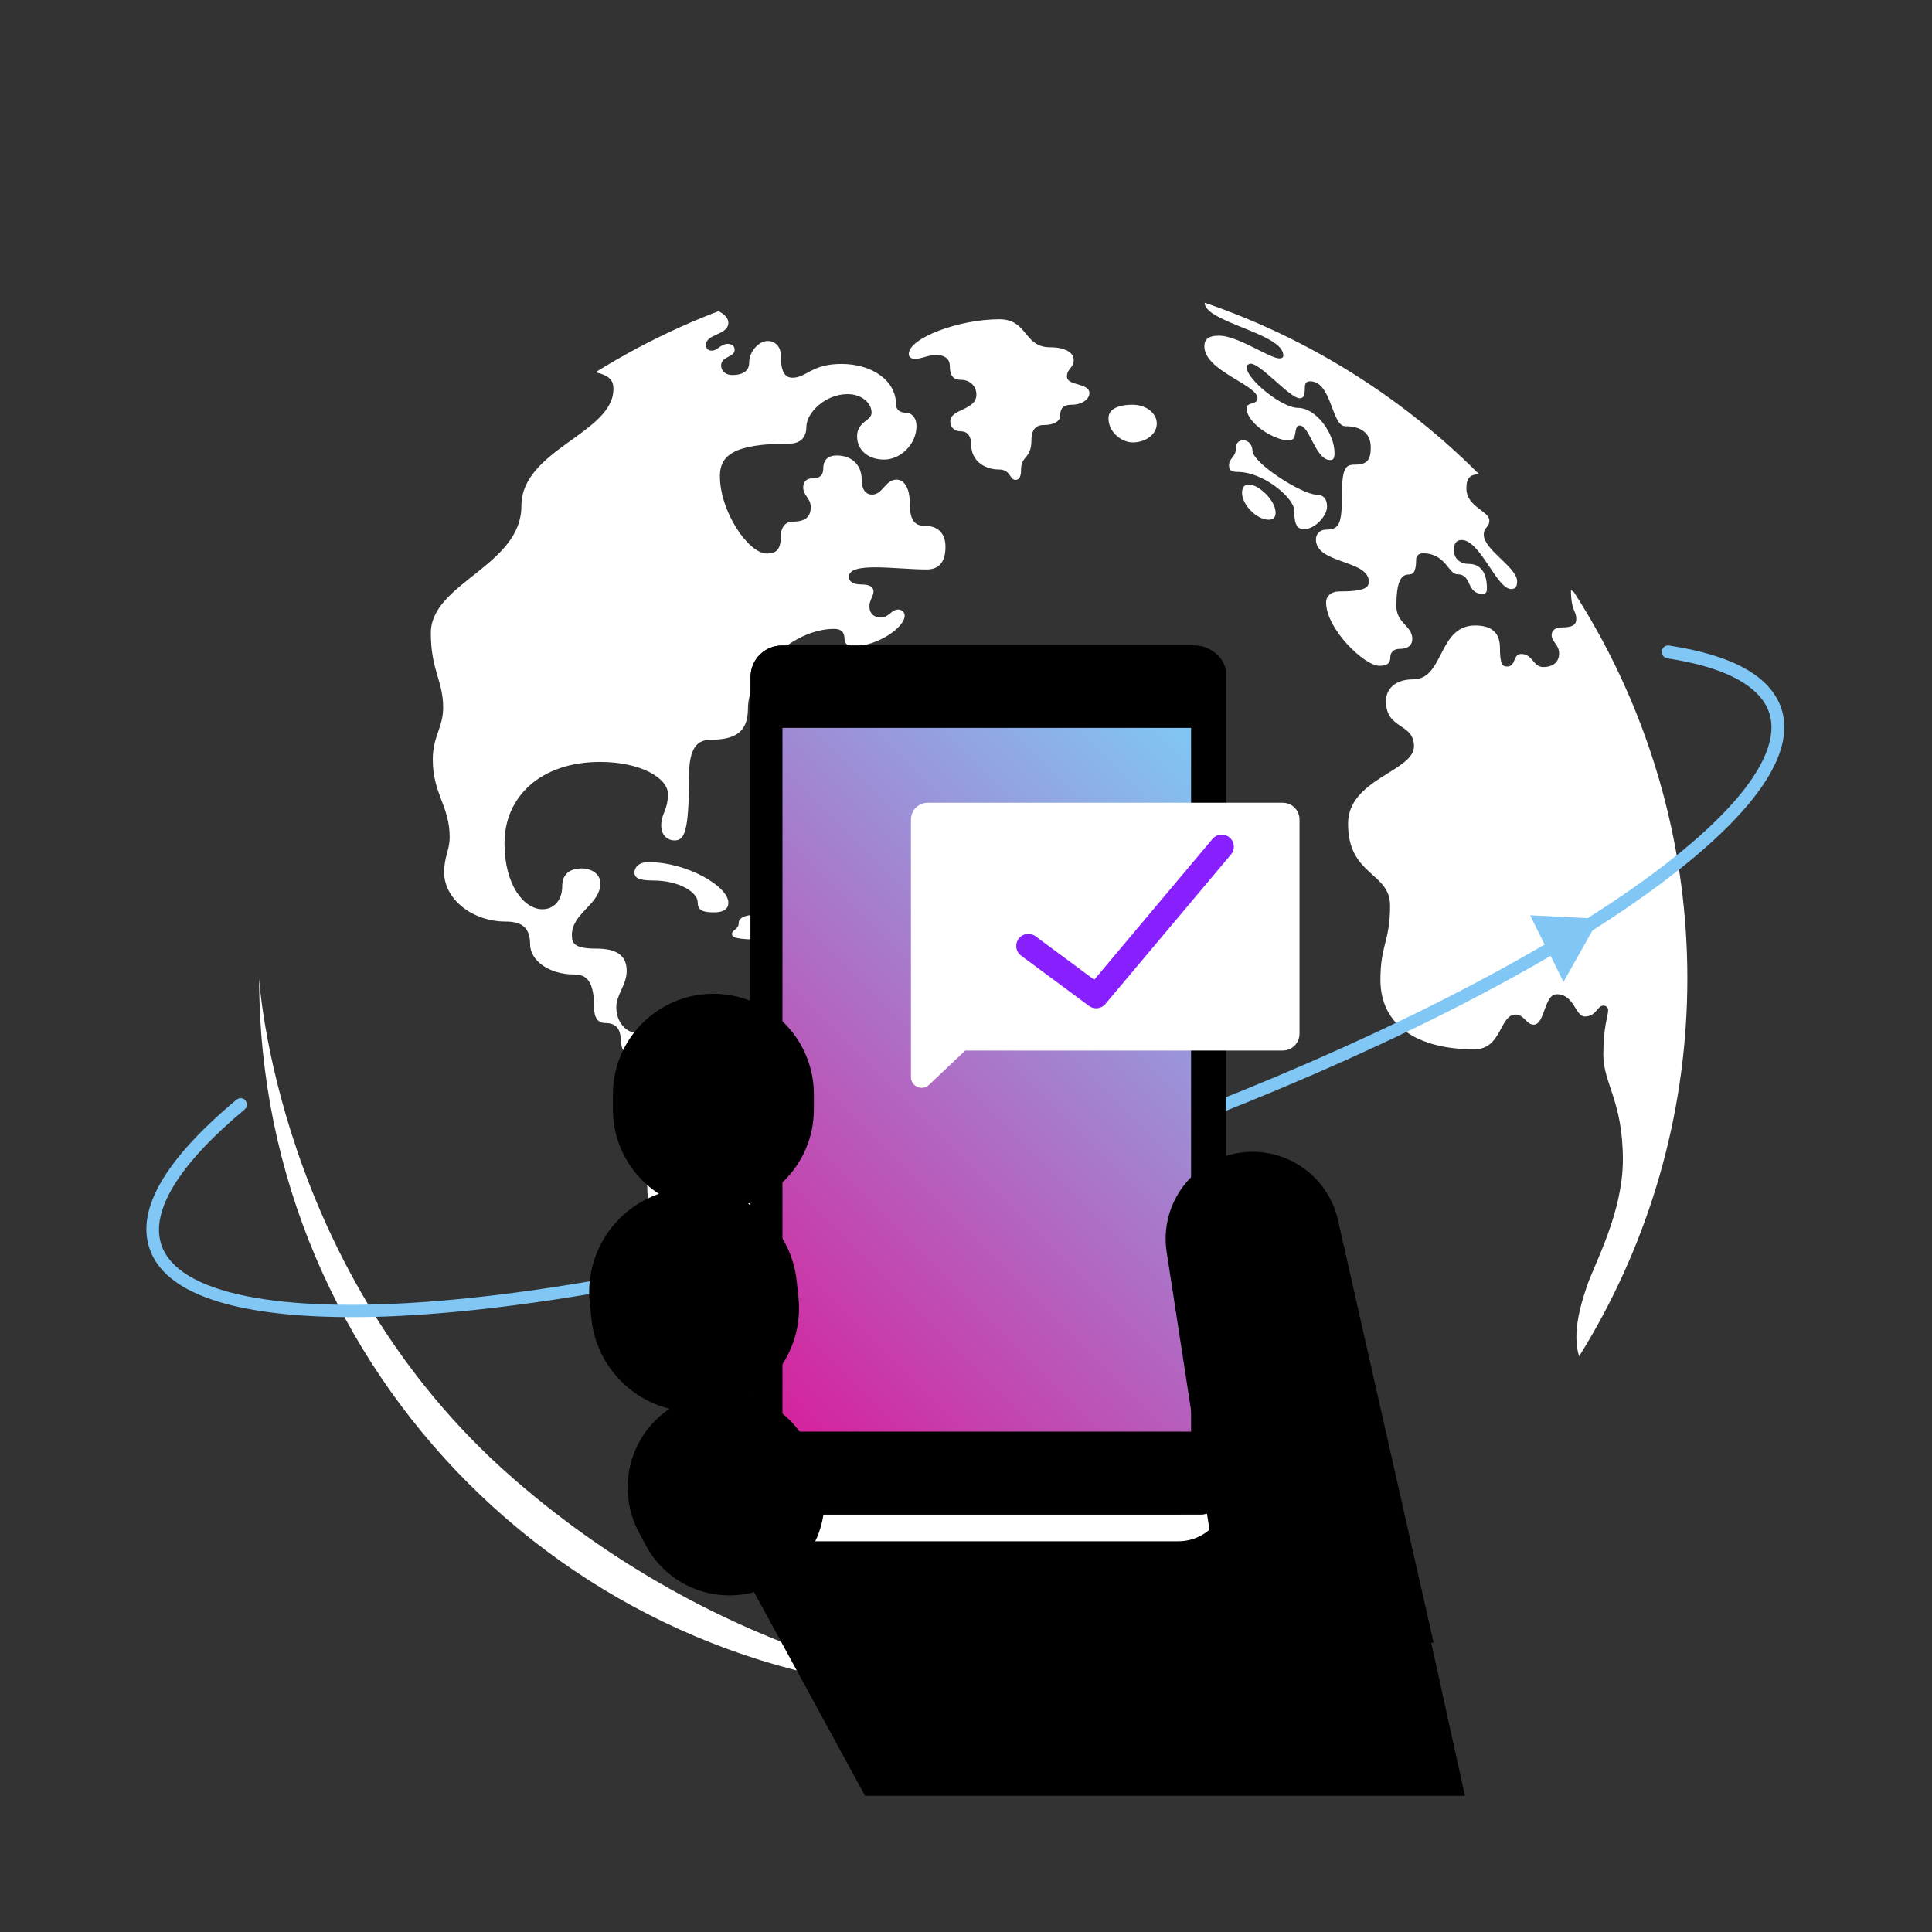 <?xml version="1.0" encoding="utf-8"?>
<!-- Generator: Adobe Illustrator 24.0.1, SVG Export Plug-In . SVG Version: 6.00 Build 0)  -->
<svg version="1.1" xmlns="http://www.w3.org/2000/svg" xmlns:xlink="http://www.w3.org/1999/xlink" x="0px" y="0px"
	 viewBox="0 0 800 800" style="enable-background:new 0 0 800 800;" xml:space="preserve">
<rect x="0" y="0" width="800" height="800" fill="#333333" stroke="none"/>
<style type="text/css">
	.st0{display:none;}
	.st1{display:inline;fill:#871FFF;}
	.st2{fill:#FFFFFF;}
	.st3{clip-path:url(#SVGID_2_);fill:#FFFFFF;}
	.st4{clip-path:url(#SVGID_4_);fill:#FFFFFF;}
	.st5{clip-path:url(#SVGID_7_);fill:#FFFFFF;}
	.st6{clip-path:url(#SVGID_9_);fill:#FFFFFF;}
	.st7{clip-path:url(#SVGID_11_);fill:#FFFFFF;}
	.st8{clip-path:url(#SVGID_13_);fill:#FFFFFF;}
	.st9{clip-path:url(#SVGID_15_);fill:#FFFFFF;}
	.st10{clip-path:url(#SVGID_17_);fill:#FFFFFF;}
	.st11{clip-path:url(#SVGID_19_);fill:#FFFFFF;}
	.st12{fill:#80C7F5;}
	.st13{clip-path:url(#SVGID_21_);}
	.st14{fill:url(#SVGID_22_);}
	.st15{fill:none;stroke:#871FFF;stroke-width:10;stroke-linecap:round;stroke-linejoin:round;stroke-miterlimit:10;}
</style>
<g id="Layer_1" class="st0">
	<rect x="-7.2" y="-7.2" class="st1" width="814.5" height="814.5"/>
</g>
<g id="Layer_2">
	<g id="Layer_1_2_">
		<path class="st2" d="M212.4,612.1C305,692.9,403,700.8,403,700.8c-163.3,0-295.7-132.4-295.7-295.7
			C107.3,405.1,114.3,526.6,212.4,612.1z"/>
		<g id="Layer_2_2_">
			<g>
				<g>
					<g>
						<g>
							<g>
								<g>
									<g>
										<defs>
											<circle id="SVGID_1_" cx="403" cy="405.1" r="295.7"/>
										</defs>
										<clipPath id="SVGID_2_">
											<use xlink:href="#SVGID_1_"  style="overflow:visible;"/>
										</clipPath>
										<path class="st3" d="M656.3,566.6c-6.8-9.8-2.3-24.8,0.8-34c3.1-9.2,14.9-30.5,14.9-52.4c0-24.2-8.1-31.6-8.1-43.4
											c0-12.1,2-15.9,2-18.5c0-1.1-0.8-1.9-2-1.9c-2.5,0-2.9,4.5-7.7,4.5c-3.9,0-4.3-9.2-11.6-9.2c-5.3,0-4.8,12.6-9.6,12.6
											c-2.8,0-4-4.2-7.4-4.2c-6.7,0-5.7,14.4-17.1,14.4c-23.9,0-38.9-10.1-38.9-28.8c0-14.6,4-15.8,4-30.7
											c0-14-17.4-12.2-17.4-33.9c0-18.6,27.3-21.7,27.3-32.1c0-9.8-11.6-6.7-11.6-18.7c0-5.1,3.9-9,11.3-9
											c12.8,0,10.2-22.3,25.6-22.3c6.7,0,10.3,2.8,10.3,9.3c0,6.4,0.9,7.7,2.9,7.7c3.9,0,2.3-5.2,5.9-5.2c4.8,0,4.9,5.4,9.1,5.4
											c4.3,0,6.6-2.2,6.6-5.7c0-3.5-3.1-4.8-3.1-7.5c0-1.7,1.2-3.2,4.2-3.2c4.3,0,6-1,6-3.5c0-3.7-2.2-3.2-2.2-12l127.5,98.7
											L656.3,566.6z"/>
									</g>
								</g>
							</g>
						</g>
						<g>
							<g>
								<g>
									<g>
										<defs>
											<circle id="SVGID_3_" cx="403" cy="405.1" r="295.7"/>
										</defs>
										<clipPath id="SVGID_4_">
											<use xlink:href="#SVGID_3_"  style="overflow:visible;"/>
										</clipPath>
										<path class="st4" d="M498.8,125.3c0,8.2,32.6,12.7,32.6,21.9c0,0.8-0.6,1.2-1.6,1.2c-4.1,0-17.2-9.4-25-9.4
											c-4.8,0-6.1,1.8-6.1,4.4c0,10.2,22,15.9,22,21.5c0,2.8-4.5,1.5-4.5,4.1c0,6.4,11.6,13.4,17.5,13.4c4,0,1.6-6.2,4.5-6.2
											c4.1,0,6.5,14.3,12.6,14.3c1.2,0,1.8-0.6,1.8-2.9c0-8.2-7.7-18.7-15.1-18.7c-6.8,0-21.3-11.9-21.3-16.8
											c0-0.7,0.7-1.5,1.7-1.5c4.1,0,16.3,14.3,20.2,14.3c1.6,0,2.2-0.9,2.2-4.3c0-2,0.7-2.7,2.2-2.7c9,0,8.8,18.6,14.6,18.6
											c6.4,0,10.5,2.8,10.5,8.8c0,5.3-1.6,7.1-6.6,7.1c-4.2,0-5.4,1.6-5.4,15c0,10.1-1.7,11.9-6.4,11.9c-2.7,0-4.3,1.8-4.3,4.1
											c0,10.1,21.9,8.4,21.9,17.4c0,2.5-1.6,4.1-12.4,4.1c-3.2,0-5.3,2-5.3,4.5c0,11,15.8,26.3,22.1,26.3c3.4,0,4.5-1.2,4.5-3.6
											c0-1.9,1.4-3.4,3.7-3.4c4,0,5.4-1.8,5.4-4.1c0-5.6-6.6-6.4-6.6-13.7c0-9.8,1.9-13,5-13c2,0,3.2-1,3.2-6.4
											c0-1.2,1-2.4,2.8-2.4c9.5,0,10.5,8.7,14.3,8.7c6.2,0,3.5,8.1,10.4,8.1c1.4,0,1.8-0.7,1.8-2.3c0-6.7-2.8-10.1-7.5-10.1
											c-3.9,0-6.2-2.5-6.2-5.7c0-2.8,1.1-4.2,3.2-4.2c7.8,0,14.5,20.3,20.5,20.3c1.8,0,2.5-0.9,2.5-3.2c0-5.8-13.8-13-13.8-19.3
											c0-3.2,2.3-2.9,2.3-5.9c0-3.9-9.5-5.6-9.5-13.3c0-4.3,1.6-5.8,5.3-5.8l-29-66L498.8,125.3z"/>
									</g>
								</g>
							</g>
						</g>
						<g>
							<g>
								<g>
									<g>
										<defs>
											<circle id="SVGID_6_" cx="403" cy="405.1" r="295.7"/>
										</defs>
										<clipPath id="SVGID_7_">
											<use xlink:href="#SVGID_6_"  style="overflow:visible;"/>
										</clipPath>
										<path class="st5" d="M511.8,185.4c0,4-2.9,4.2-2.9,7.3c0,1.9,0.9,2.7,3.4,2.7c11.1,0,23.6,11,23.6,15.9
											c0,6.7,1.6,7.8,4.2,7.8c4.3,0,9.4-5.4,9.4-9.3c0-3.6-1.9-5-4.5-5c-5.7,0-26.4-13-26.4-18.3c0-2.3-1.8-4.2-3.7-4.2
											C512.8,182.3,511.8,183.6,511.8,185.4z"/>
									</g>
								</g>
							</g>
						</g>
						<g>
							<g>
								<g>
									<g>
										<defs>
											<circle id="SVGID_8_" cx="403" cy="405.1" r="295.7"/>
										</defs>
										<clipPath id="SVGID_9_">
											<use xlink:href="#SVGID_8_"  style="overflow:visible;"/>
										</clipPath>
										<path class="st6" d="M517,200.6c-1.6,0-2.7,1.2-2.7,3.5c0,4.9,6.1,11.1,11,11.1c2,0,2.9-1,2.9-2.9
											C528.2,207.2,521.2,200.6,517,200.6z"/>
									</g>
								</g>
							</g>
						</g>
						<g>
							<g>
								<g>
									<g>
										<defs>
											<circle id="SVGID_10_" cx="403" cy="405.1" r="295.7"/>
										</defs>
										<clipPath id="SVGID_11_">
											<use xlink:href="#SVGID_10_"  style="overflow:visible;"/>
										</clipPath>
										<path class="st7" d="M469,167.6c-7.1,0-10,2.4-10,5.6c0,5.9,5.6,10,10,10c5.6,0,10-3.5,10-7.8S474.6,167.6,469,167.6z"/>
									</g>
								</g>
							</g>
						</g>
						<g>
							<g>
								<g>
									<g>
										<defs>
											<circle id="SVGID_12_" cx="403" cy="405.1" r="295.7"/>
										</defs>
										<clipPath id="SVGID_13_">
											<use xlink:href="#SVGID_12_"  style="overflow:visible;"/>
										</clipPath>
										<path class="st8" d="M376.3,146.6c0,1.1,0.9,2,2.5,2c2.9,0,5.4-1.6,8.8-1.6c4,0,5.7,2,5.7,4.5c0,4.2,1.5,5.8,4.8,5.8
											c3.4,0,6.2,2.5,6.2,6.1c0,6.6-10.8,5.8-10.8,11.1c0,2.5,1.7,4.1,4.4,4.1s4.3,2,4.3,5.9c0,5.9,5.1,9.9,11.3,9.9
											c5.2,0,4.4,4.3,7,4.3c1.4,0,2.3-1,2.3-4.2c0-6.1,4.3-4.2,4.3-12.4c0-4.1,1.8-6.1,5-6.1c4.7,0,6.9-1.8,6.9-3.9
											c0-3.1,1.4-4.5,4.7-4.5c4.8,0,7.4-2.6,7.4-4.8c0-4.4-9.3-2.9-9.3-6.9c0-3.3,2.8-3.5,2.8-6.8c0-3.1-3.5-5.3-9.8-5.3
											c-11,0-9.1-11.6-21-11.6C397,132.2,376.3,140,376.3,146.6z"/>
									</g>
								</g>
							</g>
						</g>
						<g>
							<g>
								<g>
									<g>
										<defs>
											<circle id="SVGID_14_" cx="403" cy="405.1" r="295.7"/>
										</defs>
										<clipPath id="SVGID_15_">
											<use xlink:href="#SVGID_14_"  style="overflow:visible;"/>
										</clipPath>
										<path class="st9" d="M226,152.7c25.5,0,28,3.4,28,8.4c0,18.3-38.1,25.1-38.1,48.4c0,24.8-37.5,31.9-37.5,52.6
											c0,15.5,5.1,19.7,5.1,30.9c0,8.2-4.3,11.9-4.3,21.5c0,14.2,7,19.3,7,32.1c0,5.4-2.3,8.2-2.3,14.6
											c0,11,11.6,20.4,25.5,20.4c6.8,0,10.1,2.6,10.1,9.4c0,6.5,7.5,12.5,18.3,12.5c5.2,0,8.2,2.9,8.2,13.7
											c0,4.2,1.6,6.4,4.5,6.4c3.9,0,6.5,1.8,6.5,6.9c0,5.6,5,10.7,11.1,10.7c2.5,0,3.6-1,3.6-4c0-3.6,1.4-5.3,2.9-5.3
											c3.9,0,4.1,6.7,9.1,6.7c2,0,3.6,1.2,3.6,3.7c0,24.3-19.3,26.5-19.3,48c0,36.7,31.8,75.1,54.1,75.1c4.8,0,8.2,2.5,8.2,8.1
											c0,14-2.5,22.3-2.5,34c0,9.3,3.9,13.2,3.9,19.4c0,6.2-3.2,13.4-3.2,22.6c0,18.8,16.9,33.2,40.7,33.2
											c1.1,0,2.4-0.8,2.4-2.4c0-1.5-1.1-2.3-3.2-2.3c-3.1,0-6.4-4.5-6.4-13.8c0-10.8,7-20.4,15.8-20.4c10.2,0,12.8-2.4,12.8-5
											c0-6-11.1-3.3-11.1-11.7c0-1.9,1.4-3.5,3.5-3.5c5.2,0,4,7.3,13.5,7.3c15.9,0,29.9-13.7,29.9-27.3
											c0-9.5,6.6-15.2,20.9-15.2c13.8,0,26-12.5,26-34c0-16.3,20.8-21.3,20.8-41.7c0-5.3-4.1-8.6-11.1-8.6
											c-8.8,0-5.2-10.5-14.7-10.5c-5.6,0-10.2,3.9-17,3.9c-3.1,0-4.8-1.6-4.8-4.4c0-5.2-3.6-8.1-10-8.1c-5.4,0-7.1,2.3-11.5,2.3
											c-2.8,0-4.8-1.6-4.8-5.3c0-11-8.8-10.9-8.8-19.3c0-7.5-6.8-11.8-27.7-11.8c-6.2,0-8.3-1.8-8.3-5.3
											c0-9.9-12.2-19.4-22.9-19.4c-7,0-6.6,4.8-12.8,4.8c-10.2,0-13.3-13.5-27.3-13.5c-8.2,0-10.4,8.8-19.1,8.8
											c-6.6,0-5.1,9.1-9.1,9.1c-4,0-5.4-10.4-11-10.4c-3.4,0-4.2,2.6-9.8,2.6c-4.1,0-8.2-4.3-8.2-10.5c0-5.4,4.3-9.2,4.3-15.1
											c0-6-3.7-9.2-12.5-9.2c-8.8,0-10.2-1.9-10.2-5.6c0-9.2,11.8-12.6,11.8-21.5c0-3.4-3.2-6.1-7.7-6.1c-5.6,0-8.1,2.9-8.1,7.4
											c0,5.7-3.4,9.5-8.2,9.5c-7.5,0-15.7-9.8-15.7-27.3c0-19.5,15.2-33.7,39.6-33.7c16.6,0,28.2,6.6,28.1,13.5
											c-0.2,7-2.8,7.7-2.8,12.9c0,4.1,2.8,6.1,5.4,6.1c4,0,6.1-2.6,6.1-26.4c0-12.1,3.4-15.3,9.2-15.3
											c10.5,0,15.2-3.7,15.2-12.8c0-15.5,18.7-33.1,35.7-33.1c2.7,0,4.3,1.2,4.3,4.1c0,2.2,1.6,3.1,3.6,3.1
											c9.9,0,21.3-7.7,21.3-12.7c0-1.4-1.1-2.5-2.7-2.5c-2.8,0-3.9,3.3-7.1,3.3c-2.9,0-4.8-1.7-4.8-4.7c0-2.5,1.7-4.1,1.7-6.1
											c0-1.9-1.7-2.9-5.1-2.9c-3.6,0-5.1-1.4-5.1-3.1c0-6.5,19.5-3.1,32.2-3.1c4.9,0,7.8-2.8,7.8-9.4c0-5.8-3.3-8.7-8.8-8.7
											c-4.3,0-6-2.8-6-9.6c0-6.6-2.7-9.5-5.4-9.5c-4.8,0-5.7,6.2-10.2,6.2c-2.4,0-4.3-1.8-4.3-6.2c0-6.4-4.4-10-10.3-10
											c-3.6,0-5.6,1.8-5.6,5.3c0,2.7-1.2,4.2-4.7,4.2c-2.2,0-3.6,1.4-3.6,3.7c0,3.6,3.1,4.3,3.1,8.2c0,4.1-2.3,6-7.6,6
											c-2.7,0-4.8,2.2-4.8,6.2c0,5.4-1.9,7-5.8,7c-7.6,0-19.4-17.4-19.4-32c0-8.2,4.9-13.5,28.7-13.5c4.7,0,7.1-2.6,7.1-6.9
											c0-5.9,7.8-13.6,17.1-13.6c5.7,0,9.9,3.6,9.9,7.7c0,3.4-6,3.6-6,9.8c0,5.6,4.5,9.6,11.2,9.6c6.9,0,13.4-6.5,13.4-13.8
											c0-3.7-2.2-5.6-4.4-5.6c-2.3,0-4.1-1.1-4.1-3.6c0-9.4-9.5-16.6-22.6-16.6c-12.4,0-14.4,5.7-20.2,5.7
											c-3.2,0-4.9-2.4-4.9-9.4c0-3.5-2.4-5.8-5.4-5.8c-3.6,0-7.7,4.2-7.7,9.1c0,3.2-2.5,5-7.1,5c-2.5,0-4.5-1.7-4.5-3.9
											c0-4,5.6-3.3,5.6-6.6c0-1.5-1.2-2.4-2.8-2.4c-3.1,0-4.2,2.8-6.7,2.8c-1.7,0-2.4-1.2-2.4-2.3c0-4.8,9.3-4,9.3-9.3
											c0-2.9-4.5-5.8-8.5-5.8L226,152.7z"/>
									</g>
								</g>
							</g>
						</g>
						<g>
							<g>
								<g>
									<g>
										<defs>
											<circle id="SVGID_16_" cx="403" cy="405.1" r="295.7"/>
										</defs>
										<clipPath id="SVGID_17_">
											<use xlink:href="#SVGID_16_"  style="overflow:visible;"/>
										</clipPath>
										<path class="st10" d="M314.4,378.7c-6.7,0-8.5,1.7-8.5,3.5c0,2.6-2.8,2.9-2.8,4.5c0,1.4,1,2.4,14,2.4
											c9.5,0,12.8-1.9,12.8-4.7C329.9,381,326.8,378.7,314.4,378.7z"/>
									</g>
								</g>
							</g>
						</g>
						<g>
							<g>
								<g>
									<g>
										<defs>
											<circle id="SVGID_18_" cx="403" cy="405.1" r="295.7"/>
										</defs>
										<clipPath id="SVGID_19_">
											<use xlink:href="#SVGID_18_"  style="overflow:visible;"/>
										</clipPath>
										<path class="st11" d="M262.7,361.2c0,2.2,1.5,3.4,7.9,3.4c10.4,0,18.3,4.8,18.3,9c0,3.1,1.7,4.2,6.7,4.2c4,0,6-1.4,6-4
											c0-6.8-17.2-16.8-33-16.8C264.5,356.9,262.7,359.3,262.7,361.2z"/>
									</g>
								</g>
							</g>
						</g>
					</g>
				</g>
				<path class="st12" d="M737.6,293.3L737.6,293.3c-4.5-13.3-20.1-22-46.5-26c-1.5-0.2-2.8,0.8-3,2.3l0,0c-0.2,1.4,0.8,2.7,2.2,3
					c24,3.6,38.6,11.4,42.3,22.6l0,0c6.4,19.8-20.9,50.7-75.2,85l-23.8-1.2l6,12.1c-56.7,33.2-131.9,66-213.9,93.1
					c-89.5,29.6-176.3,48.9-244.4,54.5c-66.1,5.4-107.8-3.1-114.5-23.3l-2.5,0.8l2.5-0.8c-4.6-13.9,7.3-33.3,34.5-56
					c1.1-0.9,1.2-2.5,0.4-3.6l0-0.1c-0.9-1.1-2.6-1.3-3.7-0.4c-29.4,24.5-41.6,45.3-36.1,61.6l0,0c7.6,22.9,47.3,28.5,83.8,28.5
					c13,0,25.5-0.7,36.1-1.6c68.6-5.6,155.8-25,245.7-54.7c82.2-27.2,157.6-60,214.6-93.3l5.3,10.8l12-21.3
					C693.9,363.4,747.7,323.8,737.6,293.3z"/>
			</g>
		</g>
	</g>
	<g>
		<polygon points="298.8,634.6 358.2,743.6 606.6,743.6 556.5,516.4 		"/>
		<g>
			<path class="st2" d="M488,627H330.4c-10.8,0-19.6-8.8-19.6-19.6v11.2c0,10.8,8.7,19.6,19.6,19.6H488c10.8,0,19.6-8.8,19.6-19.6
				v-11.1C507.6,618.2,498.8,627,488,627"/>
			<rect x="322.6" y="300.3" class="st2" width="173.2" height="293"/>
		</g>
		<g>
			<g>
				<path id="SVGID_5_" d="M323.8,267.3c-7.2,0-13,5.8-13,13v336.4c0,5.8,4.7,10.4,10.4,10.4h175.9c5.8,0,10.4-4.7,10.4-12.3V278.4
					c0-5.4-5.8-11.1-13-11.1H323.8z"/>
			</g>
			<g>
				<g>
					<g>
						<g>
							<defs>
								<path id="SVGID_20_" d="M323.8,267.3c-7.2,0-13,5.8-13,13v336.4c0,5.8,4.7,10.4,10.4,10.4h175.9c5.8,0,10.4-4.7,10.4-12.3
									V278.4c0-5.4-5.8-11.1-13-11.1H323.8z"/>
							</defs>
							<clipPath id="SVGID_21_">
								<use xlink:href="#SVGID_20_"  style="overflow:visible;"/>
							</clipPath>
							<rect x="310.8" y="267.3" class="st13" width="196.8" height="359.8"/>
						</g>
					</g>
				</g>
			</g>
		</g>
		
			<linearGradient id="SVGID_22_" gradientUnits="userSpaceOnUse" x1="293.471" y1="438.734" x2="523.779" y2="669.042" gradientTransform="matrix(1 0 0 -1 0 1001)">
			<stop  offset="0" style="stop-color:#D6219C"/>
			<stop  offset="1" style="stop-color:#80C7F5"/>
		</linearGradient>
		<rect x="324" y="301.4" class="st14" width="169.2" height="291.4"/>
		<g>
			<path d="M295.4,501L295.4,501c-23,0-41.6-18.7-41.6-41.6v-6.3c0-23,18.7-41.6,41.6-41.6c23,0,41.6,18.7,41.6,41.6v6.3
				C337,482.4,318.3,501,295.4,501"/>
			<path d="M593.6,680.1l-39.6-175c-4.4-19.4-23.7-31.6-43.2-27.3c-18.5,4.1-30.6,21.9-27.7,40.7l27.4,177.8L593.6,680.1z"/>
			<path d="M292.3,584.4L292.3,584.4c-23.7,2.5-44.9-14.6-47.4-38.3l-0.7-6.5c-2.5-23.7,14.6-44.9,38.3-47.4
				c23.7-2.5,44.9,14.6,47.4,38.3l0.7,6.5C333.2,560.6,316,581.9,292.3,584.4"/>
			<path d="M320.3,656.1L320.3,656.1c-19.3,10.1-43,2.7-53.1-16.6l-2.8-5.3c-10.1-19.3-2.7-43,16.6-53.1c19.3-10.1,43-2.7,53.1,16.6
				l2.8,5.3C347,622.3,339.6,646,320.3,656.1"/>
		</g>
		<path class="st2" d="M531.1,435H399.7l-15,14.2c-2.8,2.7-7.5,0.7-7.5-3.2V339.4c0-3.9,3.1-7,7-7h146.9c3.9,0,7,3.1,7,7v88.6
			C538.1,431.9,535,435,531.1,435z"/>
	</g>
	<polyline class="st15" points="425.8,391.7 453.9,412.5 505.9,350.6 	"/>
</g>
</svg>
